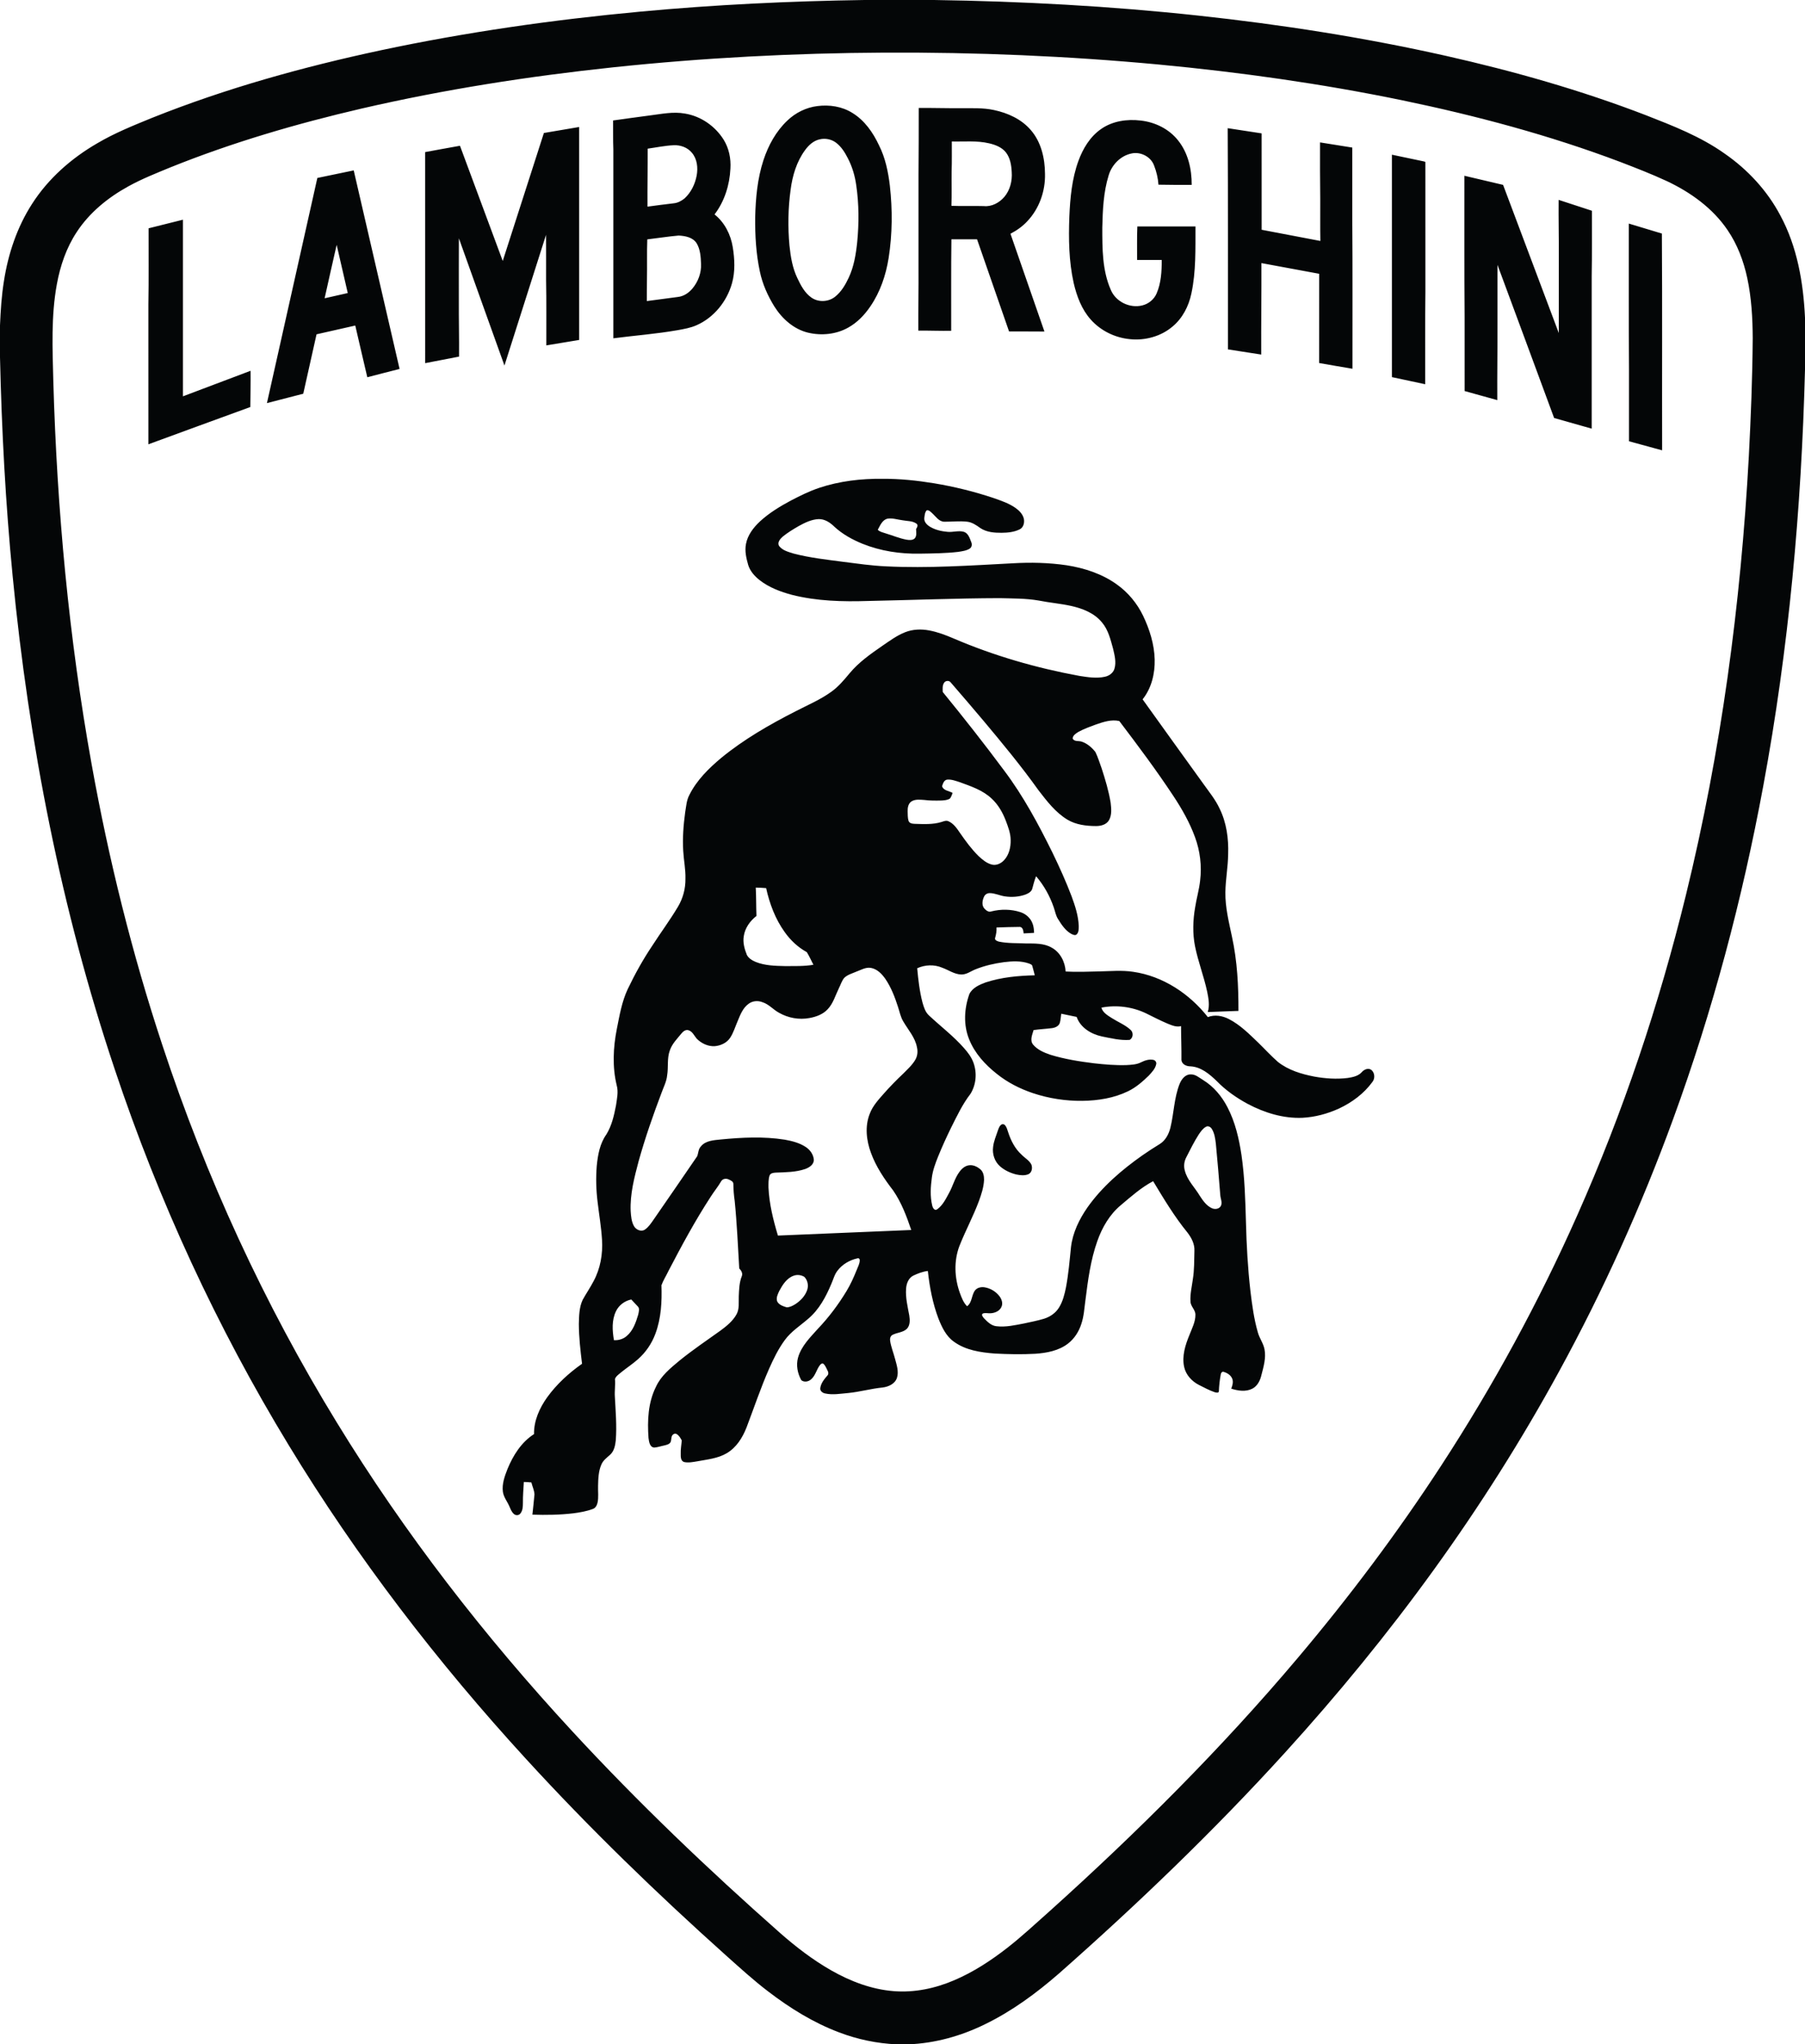 <?xml version="1.0" encoding="UTF-8"?>
<svg id="_x31_" xmlns="http://www.w3.org/2000/svg" width="355.869" height="402.908" version="1.1" viewBox="0 0 355.869 402.908">
  <!-- Generator: Adobe Illustrator 29.0.1, SVG Export Plug-In . SVG Version: 2.1.0 Build 192)  -->
  <defs>
    <style>
      .st0 {
        fill: #040607;
        fill-rule: evenodd;
      }
    </style>
  </defs>
  <path class="st0" d="M170.473,0h13.7c17.366.258,34.732,1.2,52.004,3.065,16.417,1.772,32.765,4.315,48.88,7.938,13.389,3.021,26.638,6.773,39.456,11.708,5.364,2.098,10.807,4.213,15.531,7.575,4.524,3.131,8.371,7.278,10.95,12.153,3.34,6.174,4.551,13.238,4.875,20.184v10.211c-.706,27.503-3.197,54.993-8.226,82.055-4.136,22.346-9.989,44.391-17.8,65.741-6.245,17.082-13.738,33.711-22.466,49.671-7.399,13.546-15.677,26.61-24.718,39.119-9.067,12.554-18.901,24.549-29.316,36.006-13.982,15.377-28.995,29.788-44.574,43.534-4.449,3.874-9.253,7.408-14.577,9.995-4.704,2.31-9.86,3.758-15.109,3.954h-2.284c-3.889-.168-7.744-.973-11.381-2.362-5.036-1.898-9.657-4.761-13.919-8.023-2.915-2.211-5.613-4.686-8.342-7.117-13.721-12.287-26.97-25.113-39.41-38.702-17.504-19.088-33.368-39.726-46.82-61.872-14.181-23.29-25.667-48.206-34.299-74.066C12.076,179.302,5.69,146.533,2.493,113.531c-1.403-14.345-2.164-28.747-2.493-43.153v-6.251c.123-2.922.308-5.844.775-8.734.83-5.353,2.583-10.607,5.525-15.177,3.201-5.018,7.792-9.047,12.926-12.005,3.426-2.019,7.127-3.499,10.799-5.001,14.565-5.817,29.728-10.022,45.05-13.299,16.841-3.579,33.913-6.012,51.051-7.608,14.742-1.379,29.543-2.085,44.347-2.304h0ZM174.406,10.368c-17.855.093-35.713,1.022-53.474,2.895-16.69,1.769-33.307,4.359-49.664,8.138-12.804,2.977-25.468,6.674-37.671,11.585-2.812,1.162-5.656,2.277-8.321,3.757-3.981,2.189-7.628,5.147-10.136,8.973-2.046,3.084-3.261,6.652-3.926,10.278-1.165,6.314-.859,12.763-.702,19.143.721,25.317,3.067,50.615,7.564,75.548,3.369,18.713,7.952,37.216,13.926,55.27,8.567,25.998,20.081,51.035,34.39,74.374,13.369,21.867,29.158,42.205,46.552,61.008,12.879,13.932,26.615,27.048,40.831,39.606,3.16,2.778,6.521,5.356,10.185,7.438,3.752,2.126,7.892,3.701,12.219,4.044,4.095.333,8.218-.538,11.972-2.156,3.758-1.602,7.202-3.855,10.418-6.356,2.915-2.272,5.615-4.801,8.377-7.252,17.316-15.576,33.855-32.061,48.888-49.868,10.199-12.069,19.703-24.73,28.327-37.972,10.225-15.688,19.211-32.184,26.808-49.301,9.036-20.321,16.127-41.491,21.414-63.089,6.951-28.34,10.829-57.38,12.411-86.498.404-7.75.711-15.507.766-23.265-.016-3.977-.244-7.976-1.077-11.873-.717-3.342-1.942-6.608-3.878-9.442-2.919-4.317-7.286-7.446-11.952-9.649-3.008-1.398-6.103-2.595-9.195-3.784-13.969-5.279-28.437-9.132-43.046-12.164-15.854-3.268-31.907-5.523-48.019-7.045-17.945-1.675-35.972-2.433-53.992-2.34h0ZM161.146,20.906c-2.214.275-4.305,1.313-5.912,2.854-2.241,2.115-3.755,4.891-4.711,7.797-1.195,3.65-1.547,7.511-1.634,11.335-.033,3.554.173,7.13.921,10.615.51,2.453,1.549,4.776,2.864,6.899,1.52,2.409,3.808,4.469,6.63,5.155,2.653.629,5.573.346,7.962-1.016,1.763-.986,3.193-2.483,4.322-4.145,1.945-2.834,3.075-6.166,3.612-9.544.741-4.716.774-9.53.241-14.268-.326-2.727-.886-5.468-2.132-7.937-1.177-2.524-2.851-4.933-5.269-6.402-2.036-1.277-4.535-1.648-6.893-1.343h0ZM161.597,27.465c-1.21.261-2.159,1.145-2.867,2.115-1.677,2.274-2.498,5.059-2.857,7.83-.497,3.636-.558,7.33-.224,10.983.229,2.208.593,4.449,1.576,6.462.665,1.406,1.433,2.868,2.736,3.785,1.387.989,3.391.887,4.707-.176,1.198-.956,1.993-2.315,2.639-3.683,1.049-2.208,1.444-4.65,1.697-7.061.362-3.719.355-7.484-.185-11.184-.259-1.873-.796-3.705-1.677-5.38-.577-1.137-1.28-2.252-2.307-3.032-.913-.689-2.131-.926-3.238-.659h0ZM181.136,21.277c.015,4.372-.015,8.747-.043,13.117v18.289c.032,4.158-.066,8.317-.041,12.472,2.161-.016,4.32.074,6.481.041.016-6.009-.038-12.021.043-18.033,1.685,0,3.371.003,5.056,0,2.111,6.051,4.213,12.104,6.31,18.16,2.324.008,4.649-.014,6.974.014-2.239-6.421-4.461-12.848-6.697-19.269,1.222-.635,2.365-1.434,3.304-2.447,2.372-2.486,3.595-5.96,3.506-9.376-.018-3.051-.753-6.257-2.799-8.61-1.84-2.156-4.546-3.373-7.272-3.95-2.124-.461-4.31-.343-6.467-.365-2.786.03-5.57-.071-8.354-.041h0ZM187.658,27.882c-.017,1.953.037,3.908-.04,5.861-.028,2.271.045,4.548-.038,6.819,2.129.093,4.263-.011,6.393.055,1.554.162,3.068-.67,4.054-1.826,1.12-1.341,1.567-3.15,1.441-4.872-.066-1.346-.289-2.771-1.132-3.864-.808-1.036-2.098-1.524-3.336-1.81-2.408-.569-4.893-.302-7.341-.363h0ZM127.985,22.771c-2.37.327-4.744.623-7.109.972.025,1.895-.033,3.787.047,5.679.001,12.417-.002,24.834.001,37.254,4.203-.547,8.439-.863,12.618-1.593,1.3-.236,2.619-.453,3.83-1.005,3.406-1.511,5.941-4.68,6.943-8.237.655-2.315.532-4.776.156-7.127-.404-2.483-1.601-4.875-3.595-6.452,1.97-2.582,2.977-5.809,3.13-9.03.125-1.972-.281-4.007-1.331-5.696-1.67-2.678-4.491-4.639-7.617-5.15-2.36-.436-4.73.099-7.071.385h0ZM127.697,29.299c.015,3.809-.073,7.616-.043,11.428,1.712-.228,3.424-.461,5.141-.656.815-.066,1.566-.475,2.191-.981,1.263-1.173,2.054-2.804,2.368-4.491.279-1.53.107-3.26-.936-4.485-.863-1.063-2.271-1.56-3.614-1.488-1.719.074-3.407.437-5.108.673h0ZM127.617,47.181c-.035,1.286-.063,2.568-.046,3.856.027,2.765-.065,5.534-.046,8.302,2.044-.272,4.089-.544,6.133-.813,1.132-.124,2.132-.794,2.852-1.651,1.125-1.34,1.789-3.092,1.704-4.853-.048-1.379-.133-2.843-.854-4.059-.74-1.192-2.267-1.475-3.562-1.538-2.066.179-4.119.514-6.18.755h0ZM217.077,25.435c-2.172,1.505-3.582,3.867-4.47,6.311-1.273,3.507-1.619,7.265-1.778,10.967-.163,4.361-.098,8.783.854,13.059.603,2.604,1.576,5.216,3.384,7.229,1.954,2.189,4.765,3.562,7.681,3.84,2.997.319,6.151-.533,8.455-2.507,1.957-1.634,3.167-4.013,3.685-6.484.934-4.339.786-8.808.806-13.219h-11.459c-.099,2.2-.031,4.403-.05,6.605h4.86c0,2.222-.115,4.526-1.009,6.594-.497,1.173-1.574,2.052-2.804,2.359-2.454.632-5.266-.714-6.235-3.076-1.686-3.832-1.669-8.127-1.672-12.233.083-3.455.221-6.971,1.249-10.297.607-2.079,2.33-3.87,4.474-4.326,1.788-.423,3.845.602,4.48,2.348.475,1.211.783,2.494.873,3.796,2.182.041,4.366.049,6.551.038.02-3.09-.71-6.311-2.681-8.761-1.78-2.263-4.551-3.612-7.386-3.922-2.681-.327-5.563.096-7.807,1.678h0ZM107.231,26.212c-2.699,8.41-5.418,16.811-8.113,25.221-2.822-7.564-5.633-15.133-8.432-22.705-2.294.398-4.581.838-6.871,1.25.003,13.864-.007,27.728.005,41.595,2.227-.429,4.455-.868,6.684-1.291.035-3.702-.061-7.402-.04-11.101.006-4.073-.015-8.143.01-12.216,2.997,8.357,5.967,16.726,8.982,25.075,2.736-8.588,5.467-17.177,8.201-25.765.021,2.972.006,5.941.008,8.912.086,4.295.025,8.591.043,12.886,2.159-.362,4.32-.728,6.482-1.074,0-13.988.002-27.979-.002-41.969-2.32.384-4.639.785-6.958,1.181h0ZM242.049,25.262c.085,14.531.029,29.066.047,43.597,2.187.341,4.373.684,6.562,1.019-.028-6.01.063-12.016.04-18.025,3.798.695,7.594,1.406,11.392,2.107-.01,5.864.006,11.727-.008,17.588,2.185.396,4.38.75,6.569,1.129-.015-9.822.041-19.648-.04-29.47v-14.125c-2.12-.346-4.237-.686-6.356-1.016-.005,3.722-.011,7.443.04,11.165.015,2.755-.032,5.507.023,8.258-3.858-.736-7.718-1.469-11.575-2.205-.002-6.333.003-12.667-.003-18.997-2.23-.341-4.459-.684-6.69-1.024h0ZM274.423,30.489v43.834c2.188.472,4.372.942,6.563,1.403.025-6.073-.046-12.145.044-18.215-.003-8.478.006-16.954-.003-25.43.063-.266-.278-.239-.426-.296-2.062-.423-4.122-.862-6.179-1.296h0ZM62.567,35.075c-3.299,14.793-6.635,29.577-9.938,44.372,2.388-.61,4.777-1.222,7.161-1.848.86-3.908,1.75-7.806,2.618-11.711,2.545-.577,5.091-1.153,7.636-1.727.805,3.392,1.554,6.798,2.374,10.189,2.122-.544,4.238-1.107,6.363-1.634-3.007-13.049-6.037-26.086-9.042-39.132-2.392.492-4.78.994-7.17,1.491h0ZM64,58.788c1.521-.343,3.042-.689,4.563-1.033-.721-3.169-1.466-6.331-2.189-9.498-.815,3.505-1.579,7.02-2.374,10.53h0ZM288.718,34.639c.011,9.283-.033,18.572.041,27.855.003,4.859-.003,9.717.003,14.576,2.148.588,4.29,1.194,6.438,1.788-.03-5.067.055-10.134.041-15.202v-11.453c3.738,10.055,7.443,20.118,11.164,30.178,2.469.7,4.938,1.398,7.41,2.098,0-10.041.003-20.082,0-30.123.085-4.274.022-8.547.041-12.821-2.183-.725-4.372-1.439-6.561-2.145-.036,3.716.058,7.429.038,11.145-.006,5.037.008,10.071-.006,15.106-3.667-9.734-7.316-19.473-10.983-29.206-2.546-.588-5.084-1.208-7.627-1.796h0ZM29.294,44.995c-.018,5.001.05,10.008-.041,15.009.005,9.187-.002,18.374.003,27.561,6.7-2.444,13.387-4.919,20.094-7.344.018-2.384.083-4.765.055-7.146-4.445,1.681-8.891,3.356-13.336,5.037-.002-11.604.002-23.207,0-34.811-2.259.563-4.518,1.126-6.775,1.695h0ZM321.129,44.064c.014,9.58-.033,19.159.041,28.736,0,4.721.003,9.445,0,14.169,2.175.599,4.35,1.2,6.531,1.785-.036-14.24.044-28.484-.049-42.724-2.178-.645-4.345-1.321-6.523-1.967h0ZM161.507,96.154c-1.923.634-3.738,1.544-5.533,2.472-2.183,1.167-4.328,2.464-6.155,4.15-1.271,1.198-2.416,2.667-2.744,4.425-.278,1.398.059,2.813.439,4.158.382,1.214,1.263,2.203,2.251,2.977,1.847,1.445,4.084,2.283,6.328,2.889,4.926,1.255,10.058,1.381,15.11,1.217,8.64-.173,17.277-.533,25.918-.555,2.556.074,5.134.028,7.664.47,2.114.426,4.274.593,6.381,1.06,2.264.503,4.591,1.403,6.095,3.252,1.255,1.472,1.692,3.4,2.201,5.218.287,1.267.651,2.619.261,3.904-.246.855-1.049,1.41-1.885,1.588-1.657.372-3.364.088-5.014-.166-8.512-1.562-16.881-3.976-24.839-7.391-1.544-.662-3.13-1.263-4.785-1.573-1.572-.297-3.239-.242-4.737.351-1.629.64-3.047,1.689-4.481,2.67-2.327,1.61-4.689,3.257-6.504,5.456-1.079,1.299-2.176,2.613-3.559,3.6-2.19,1.586-4.699,2.638-7.087,3.874-5.128,2.616-10.159,5.505-14.624,9.162-2.472,2.071-4.85,4.402-6.299,7.324-.564,1.047-.62,2.256-.82,3.404-.345,2.522-.54,5.075-.386,7.619.1,1.832.491,3.642.436,5.484.03,1.93-.485,3.853-1.473,5.51-1.576,2.654-3.426,5.129-5.093,7.724-1.815,2.704-3.396,5.557-4.802,8.492-1.172,2.481-1.627,5.212-2.161,7.882-.718,3.648-.903,7.465-.022,11.101.366,1.308.042,2.668-.143,3.98-.379,1.966-.833,3.981-1.898,5.704-1.292,1.803-1.685,4.059-1.895,6.221-.186,2.354-.124,4.725.166,7.069.289,2.488.726,4.962.873,7.465.178,2.797-.319,5.681-1.662,8.159-.653,1.263-1.465,2.435-2.151,3.68-.7,1.483-.71,3.168-.756,4.777.016,2.62.311,5.226.633,7.822-2.616,1.843-5.019,4.034-6.895,6.64-1.498,2.103-2.619,4.594-2.57,7.222-2.501,1.591-4.139,4.21-5.242,6.901-.557,1.419-1.109,2.936-.898,4.486.153,1.041.844,1.872,1.257,2.812.251.55.446,1.17.936,1.564.334.296.909.284,1.207-.06.522-.578.537-1.408.547-2.139-.019-1.381.105-2.756.183-4.132.495.01.991.042,1.484.095.188.793.582,1.551.61,2.373-.118,1.327-.268,2.651-.407,3.977,2.693.087,5.395.053,8.073-.266,1.302-.169,2.61-.39,3.841-.858.522-.176.804-.705.921-1.209.249-1.098.073-2.227.111-3.337.032-1.426.072-2.91.663-4.233.351-.821,1.097-1.347,1.735-1.927.77-.708.984-1.794,1.091-2.788.228-2.876-.03-5.758-.176-8.63-.078-1.163.126-2.32.02-3.48.204-.605.806-.953,1.26-1.358,1.074-.866,2.234-1.622,3.266-2.54,1.547-1.357,2.737-3.107,3.447-5.037,1.14-3.04,1.3-6.343,1.193-9.557.358-.982.939-1.87,1.383-2.817,2.593-4.973,5.261-9.919,8.326-14.623.662-1.049,1.465-2.005,2.083-3.082.309-.492.986-.567,1.477-.316.378.178.911.382.906.884.015,1.114.096,2.226.261,3.328.449,4.428.632,8.878.899,13.319.378.389.723.926.519,1.491-.519,1.26-.547,2.64-.612,3.981-.05,1.2.163,2.495-.452,3.592-.738,1.322-1.945,2.294-3.143,3.18-2.711,1.938-5.477,3.805-8.068,5.902-1.78,1.483-3.673,3.007-4.657,5.166-1.566,3.108-1.722,6.694-1.475,10.103.1.715.226,1.84,1.152,1.888.67-.053,1.308-.286,1.965-.414.466-.122,1.044-.229,1.263-.715.118-.364.091-.753.216-1.109.141-.359.585-.64.953-.422.472.284.766.786,1.01,1.266-.073.883-.246,1.764-.205,2.656-.01.573-.007,1.358.648,1.587.863.191,1.757.003,2.616-.138,1.968-.371,4.047-.55,5.806-1.597,1.901-1.109,3.115-3.07,3.901-5.071,1.468-3.856,2.779-7.776,4.44-11.555.876-1.972,1.825-3.931,3.108-5.675,1.237-1.697,3.043-2.829,4.606-4.19,2.158-1.812,3.51-4.355,4.579-6.915.393-.871.609-1.838,1.222-2.593.949-1.244,2.388-2.07,3.904-2.404.244-.095.465.08.464.336.013.713-.376,1.341-.618,1.991-.572,1.423-1.2,2.827-2,4.139-1.604,2.648-3.469,5.139-5.606,7.382-1.534,1.715-3.285,3.416-3.938,5.693-.426,1.499-.11,3.136.647,4.478.577.459,1.449.283,1.954-.206.851-.743,1.037-1.93,1.722-2.789.151-.184.432-.442.675-.241.406.356.582.893.829,1.361.181.303.207.721-.073.981-.613.708-1.252,1.494-1.375,2.455-.073.568.465.954.965,1.048,1.496.331,3.032.038,4.536-.088,2.29-.224,4.516-.863,6.807-1.091,1.149-.146,2.41-.711,2.805-1.888.407-1.262-.058-2.57-.381-3.791-.307-1.175-.779-2.309-.961-3.514-.071-.437.052-.977.482-1.183.906-.467,2.045-.454,2.817-1.183.663-.693.612-1.738.479-2.618-.324-1.75-.761-3.514-.63-5.304.065-1.004.474-2.106,1.431-2.573.904-.429,1.857-.795,2.857-.909.349,3.202.957,6.401,2.104,9.42.673,1.674,1.486,3.414,3,4.493,2.32,1.712,5.284,2.143,8.088,2.36,2.656.143,5.322.194,7.981.046,2.269-.154,4.65-.595,6.486-2.028,1.247-.97,2.121-2.354,2.6-3.848.512-1.501.594-3.093.806-4.651.499-3.951,1.012-7.945,2.359-11.713.943-2.654,2.403-5.192,4.586-7.016,2.033-1.712,4.042-3.512,6.407-4.76,2.096,3.472,4.19,6.969,6.762,10.119.789,1.026,1.439,2.252,1.378,3.587-.053,1.883-.005,3.781-.316,5.649-.189,1.439-.557,2.877-.462,4.34.007.984.979,1.624.973,2.616.02,1.414-.679,2.699-1.172,3.987-.82,1.983-1.518,4.167-1.045,6.326.342,1.551,1.501,2.809,2.889,3.521,1.037.512,2.052,1.089,3.154,1.452.249.053.73.208.8-.166.04-1.105.163-2.206.361-3.293.045-.263.17-.587.491-.58.748.189,1.519.655,1.8,1.413.224.638.021,1.316-.219,1.918,1.333.435,2.884.67,4.18-.002,1.016-.534,1.542-1.636,1.785-2.711.424-1.634.927-3.337.602-5.035-.223-1.19-.999-2.171-1.312-3.329-.771-2.648-1.131-5.396-1.464-8.127-.522-4.531-.773-9.087-.884-13.645-.13-4.405-.247-8.823-.882-13.191-.486-3.239-1.235-6.492-2.759-9.414-1.107-2.146-2.71-4.078-4.779-5.351-.793-.472-1.544-1.193-2.533-1.129-1.059.017-1.762.983-2.129,1.873-1.091,2.762-1.117,5.781-1.815,8.64-.314,1.26-.969,2.515-2.104,3.215-1.16.717-2.314,1.45-3.429,2.234-4.075,2.875-7.94,6.178-10.834,10.275-1.614,2.33-2.903,4.971-3.233,7.817-.271,2.648-.493,5.309-.989,7.928-.276,1.359-.615,2.744-1.352,3.938-.655,1.092-1.76,1.853-2.963,2.232-1.282.392-2.605.635-3.911.926-1.803.341-3.644.778-5.487.553-1.031-.1-1.784-.889-2.467-1.587-.184-.243-.557-.62-.242-.901.495-.201,1.042-.025,1.562-.066.876-.038,1.849-.472,2.177-1.339.278-.71-.017-1.494-.462-2.063-.712-.904-1.77-1.531-2.904-1.714-.653-.101-1.399.042-1.845.565-.755.933-.567,2.438-1.606,3.165-.72-.715-1.069-1.685-1.416-2.613-1.07-2.975-1.218-6.339-.068-9.316,1.18-2.975,2.71-5.803,3.825-8.806.489-1.347.951-2.731,1.009-4.174.015-.76-.148-1.611-.766-2.113-.587-.475-1.323-.841-2.096-.766-.816.055-1.486.628-1.954,1.256-.962,1.268-1.327,2.853-2.092,4.229-.625,1.145-1.229,2.403-2.312,3.186-.548.404-.912-.309-1.006-.761-.434-1.795-.311-3.676-.063-5.492.184-1.431.695-2.789,1.227-4.12.783-1.937,1.651-3.838,2.571-5.713,1.147-2.284,2.244-4.624,3.815-6.654,1.145-1.837,1.321-4.222.552-6.233-.401-1.06-1.102-1.97-1.847-2.808-2.078-2.364-4.604-4.267-6.89-6.414-.731-.662-1.014-1.642-1.28-2.556-.572-2.206-.833-4.476-1.039-6.742,1.541-.7,3.364-.776,4.93-.106,1.243.444,2.377,1.29,3.735,1.338,1.065.038,1.92-.673,2.867-1.036,1.785-.71,3.675-1.142,5.576-1.398,1.641-.198,3.361-.291,4.945.27.226.111.557.173.632.459.191.612.322,1.242.495,1.861-3.268.08-6.579.382-9.699,1.408-1.227.451-2.583,1.049-3.195,2.282-1.021,2.847-1.204,6.087-.047,8.926,1.099,2.761,3.172,5.015,5.482,6.83,2.094,1.683,4.527,2.915,7.069,3.772,3.146,1.055,6.471,1.567,9.788,1.527,3.072-.042,6.197-.535,8.982-1.885,1.551-.744,2.86-1.888,4.084-3.078.607-.658,1.283-1.346,1.474-2.25.11-.396-.181-.795-.568-.866-.826-.166-1.659.106-2.392.472-.894.466-1.926.499-2.912.557-2.146.067-4.29-.116-6.421-.357-2.877-.357-5.758-.816-8.537-1.667-1.26-.424-2.573-.977-3.444-2.021-.68-.851-.15-1.95.103-2.856,1.21-.17,2.435-.231,3.648-.384.62-.088,1.325-.389,1.524-1.039.164-.585.194-1.198.282-1.797,1.012.203,2.025.411,3.035.628.743,2.126,2.864,3.396,4.972,3.848,1.797.359,3.62.814,5.467.683.728-.37.798-1.486.174-1.999-1.075-.983-2.46-1.519-3.675-2.297-.816-.524-1.775-1.066-2.063-2.063,2.952-.575,6.089-.178,8.801,1.122,1.42.7,2.826,1.431,4.285,2.045.828.327,1.717.727,2.625.472.003,2.227.101,4.457.074,6.684.087.878,1.006,1.247,1.784,1.248,2.079.11,3.736,1.516,5.167,2.894,1.774,1.83,3.888,3.306,6.127,4.514,3.304,1.75,7.021,2.893,10.789,2.733,2.493-.135,4.948-.796,7.216-1.835,2.546-1.198,4.895-2.932,6.562-5.223.564-.685.489-1.845-.223-2.397-.628-.431-1.423-.056-1.866.459-.707.788-1.796.994-2.791,1.149-2.191.274-4.42.11-6.585-.279-2.53-.491-5.104-1.265-7.154-2.884-1.359-1.189-2.578-2.528-3.871-3.787-1.79-1.715-3.57-3.52-5.799-4.662-1.266-.653-2.791-.926-4.147-.387-3.614-4.603-8.876-8.09-14.732-8.927-2.212-.339-4.455-.123-6.679-.077-2.209.05-4.421.146-6.628.02-.096-1.895-1.074-3.806-2.781-4.723-1.528-.873-3.339-.798-5.038-.806-1.772-.086-3.571.002-5.317-.359-.341-.093-.913-.286-.766-.743.195-.665.314-1.349.273-2.044,1.544-.06,3.091-.102,4.636-.115.6.098.652.803.718,1.283.683-.033,1.368-.071,2.053-.11-.024-.622-.073-1.255-.301-1.839-.386-1.064-1.304-1.893-2.373-2.239-1.853-.607-3.874-.622-5.759-.148-.53.204-1.024-.198-1.361-.562-.582-.65-.407-1.619-.072-2.34.185-.435.649-.71,1.117-.705,1.032,0,1.973.493,2.984.637,1.375.208,2.814.106,4.124-.377.535-.223,1.143-.547,1.292-1.159.209-.821.435-1.641.743-2.432,1.549,1.8,2.721,3.913,3.489,6.157.276.776.392,1.621.863,2.319.68,1.094,1.428,2.239,2.579,2.882.319.15.748.386,1.069.111.436-.427.404-1.098.409-1.66-.066-2.025-.716-3.97-1.406-5.854-1.105-2.911-2.392-5.749-3.745-8.55-2.776-5.621-5.754-11.188-9.534-16.209-3.911-5.268-7.973-10.422-12.124-15.503-.025-.6-.091-1.26.246-1.79.261-.467,1.024-.54,1.333-.085,2.161,2.492,4.308,4.992,6.431,7.515,3.75,4.476,7.478,8.977,10.872,13.732,1.651,2.138,3.344,4.361,5.69,5.783,1.687,1.009,3.707,1.262,5.64,1.266.962.007,2.074-.281,2.578-1.18.575-1.036.442-2.28.314-3.409-.379-2.309-1.052-4.558-1.774-6.779-.399-1.082-.726-2.199-1.236-3.233-.708-.889-1.627-1.695-2.724-2.046-.577-.189-1.46.057-1.761-.618.047-.619.645-.981,1.115-1.282,1.11-.615,2.317-1.037,3.502-1.484,1.463-.49,3.029-1.032,4.583-.668,3.678,4.844,7.326,9.717,10.679,14.796,1.677,2.538,3.194,5.208,4.241,8.073,1.007,2.724,1.367,5.68,1.016,8.565-.191,1.799-.722,3.539-.992,5.326-.431,2.517-.512,5.116-.015,7.631.61,3.035,1.752,5.932,2.397,8.959.263,1.308.527,2.698.11,4.004,2.018-.092,4.037-.145,6.055-.226.013-4.89-.226-9.817-1.275-14.607-.605-2.897-1.346-5.803-1.301-8.783.033-2.503.517-4.974.545-7.478.111-3.085-.319-6.246-1.699-9.035-.799-1.724-2.011-3.2-3.105-4.737-4.036-5.577-8.046-11.175-12.062-16.766,1.759-2.194,2.45-5.08,2.382-7.852-.08-3.004-.996-5.926-2.284-8.62-1.175-2.433-2.945-4.584-5.149-6.152-2.909-2.106-6.404-3.246-9.925-3.798-3.524-.524-7.106-.596-10.658-.39-8.309.437-16.635,1.011-24.956.602-2.811-.123-5.596-.533-8.385-.884-3.291-.436-6.612-.794-9.83-1.637-1.004-.316-2.148-.59-2.831-1.453-.475-.687.171-1.436.677-1.881.991-.805,2.091-1.469,3.195-2.106,1.205-.659,2.492-1.288,3.888-1.351,1.202-.03,2.254.665,3.081,1.475,1.605,1.494,3.56,2.568,5.581,3.392,3.569,1.436,7.443,2.016,11.278,1.942,2.528-.039,5.066-.058,7.583-.349.779-.126,1.61-.217,2.287-.659.415-.275.473-.838.283-1.266-.304-.766-.584-1.744-1.458-2.03-1.062-.299-2.151.115-3.225.005-1.145-.102-2.305-.351-3.313-.923-.637-.351-1.31-.945-1.265-1.736.07-.538.086-1.154.469-1.577.427-.113.768.283,1.06.538.731.648,1.328,1.678,2.418,1.706,1.48.005,2.966-.168,4.443-.014,1.013.096,1.867.689,2.668,1.266,1.217.813,2.746.937,4.17.928,1.217-.011,2.485-.132,3.59-.681.747-.368.974-1.324.813-2.082-.209-.909-.904-1.612-1.644-2.137-1.313-.92-2.851-1.434-4.35-1.958-3.823-1.28-7.75-2.241-11.726-2.903-3.343-.541-6.727-.904-10.116-.882-4.229-.052-8.495.45-12.519,1.785h0ZM173.059,104.41c.409.423,1.009.525,1.546.709,1.361.404,2.678.969,4.076,1.239.558.088,1.252.173,1.687-.272.409-.519.273-1.211.241-1.815.206-.302.466-.791.08-1.068-.77-.56-1.778-.486-2.671-.654-1.046-.121-2.098-.519-3.153-.302-.959.316-1.357,1.351-1.805,2.164h0ZM186.721,153.655c-.618.103-.811.778-.984,1.287.254.888,1.383.924,2.078,1.331-.162.367-.254.783-.517,1.097-.478.327-1.087.359-1.647.399-1.153.028-2.314.04-3.461-.113-.819-.051-1.728-.171-2.465.279-.655.407-.799,1.25-.778,1.963.027.616-.011,1.255.171,1.855.148.516.755.597,1.21.612,1.765.05,3.58.165,5.293-.362.447-.143.939-.366,1.399-.133,1.036.462,1.674,1.453,2.293,2.354,1.102,1.587,2.252,3.158,3.635,4.516.736.671,1.528,1.359,2.51,1.631.906.283,1.88-.166,2.495-.834.996-1.054,1.336-2.567,1.303-3.978-.006-1.338-.5-2.6-.962-3.831-.621-1.614-1.504-3.163-2.786-4.341-1.74-1.649-4.061-2.417-6.263-3.225-.816-.253-1.657-.597-2.525-.505h0ZM149.003,174.929c.1,1.862.065,3.73.14,5.595-1.258.97-2.255,2.357-2.497,3.951-.228,1.272.138,2.549.602,3.725.357.68,1.059,1.099,1.749,1.385,1.82.731,3.813.773,5.747.816,1.875-.016,3.771.065,5.626-.259-.419-.836-.818-1.685-1.298-2.485-1.742-.956-3.226-2.342-4.37-3.966-1.845-2.567-2.975-5.583-3.652-8.653-.682-.061-1.367-.093-2.048-.108h0ZM168.871,191.483c-.828.362-1.755.599-2.423,1.238-.502.607-.716,1.388-1.072,2.081-.68,1.391-1.104,2.962-2.197,4.109-.927,1.003-2.269,1.491-3.585,1.73-2.04.387-4.202-.009-5.999-1.036-1.135-.607-1.985-1.67-3.235-2.074-.891-.36-1.956-.294-2.741.284-1.162.815-1.671,2.197-2.194,3.454-.469,1.075-.8,2.224-1.441,3.216-.65,1.032-1.86,1.589-3.045,1.698-1.338.085-2.649-.539-3.577-1.476-.502-.585-.825-1.421-1.626-1.664-.55-.173-1.047.231-1.373.63-.856,1.047-1.86,2.039-2.301,3.352-.588,1.579-.253,3.293-.532,4.927-.115,1.208-.693,2.287-1.098,3.413-1.672,4.411-3.23,8.871-4.501,13.417-.859,3.233-1.733,6.537-1.589,9.911.069,1.014.15,2.081.667,2.982.406.703,1.42,1.155,2.144.656.722-.495,1.207-1.245,1.702-1.95,2.881-4.157,5.744-8.327,8.6-12.501.249-.633.211-1.395.715-1.92.936-1.183,2.557-1.236,3.933-1.386,4.182-.406,8.43-.621,12.599.035,1.456.263,2.944.631,4.187,1.468.833.552,1.476,1.456,1.561,2.467.045.954-.876,1.548-1.665,1.84-1.885.653-3.911.648-5.881.723-.439.031-.996.098-1.177.572-.251.751-.209,1.566-.215,2.35.143,3.231.934,6.397,1.86,9.484,8.761-.388,17.526-.712,26.287-1.099-.913-2.708-1.938-5.427-3.569-7.794-1.754-2.272-3.382-4.692-4.373-7.405-.906-2.445-1.228-5.236-.239-7.707.577-1.552,1.722-2.777,2.794-4.001,1.203-1.349,2.462-2.653,3.781-3.887.851-.866,1.782-1.687,2.4-2.744.437-.738.53-1.637.334-2.463-.352-1.931-1.716-3.419-2.676-5.063-.558-.896-.74-1.948-1.072-2.934-.612-1.907-1.341-3.805-2.47-5.472-.695-.997-1.629-1.978-2.882-2.188-1.002-.166-1.908.396-2.816.725h0ZM237.731,222.095c-.6.331-.989.921-1.371,1.468-.927,1.441-1.685,2.979-2.463,4.501-.432.798-.555,1.752-.306,2.629.484,1.931,1.983,3.338,2.97,5.005.613.937,1.296,1.928,2.348,2.413.612.294,1.524.181,1.823-.5.281-.683-.101-1.375-.144-2.063-.27-3.383-.547-6.767-.874-10.144-.125-1.001-.255-2.056-.805-2.924-.236-.392-.756-.673-1.179-.386h0ZM156.481,251.424c-1.36.471-2.172,1.765-2.824,2.967-.304.64-.686,1.382-.429,2.101.357.69,1.177.952,1.873,1.164.62-.005,1.193-.307,1.708-.627,1.021-.665,1.922-1.601,2.325-2.768.314-.884.11-1.94-.552-2.61-.62-.382-1.416-.477-2.102-.228h0ZM121.456,258.408c-.873,1.772-.736,3.826-.414,5.718.896.062,1.807-.204,2.493-.793,1.266-1.049,1.82-2.673,2.282-4.194.108-.55.379-1.275-.115-1.707-.424-.432-.838-.873-1.242-1.321-1.283.265-2.433,1.109-3.005,2.297h0ZM197.495,221.603c-.43.251-.597.755-.755,1.2-.352,1.072-.823,2.123-.944,3.257-.186,1.378.297,2.856,1.347,3.788.911.809,2.051,1.335,3.228,1.626.79.165,1.662.272,2.424-.071.676-.344.803-1.27.535-1.913-.432-.815-1.283-1.262-1.907-1.907-1.315-1.187-2.134-2.812-2.668-4.476-.161-.474-.279-.991-.631-1.363-.153-.183-.417-.233-.628-.141Z"/>
</svg>
